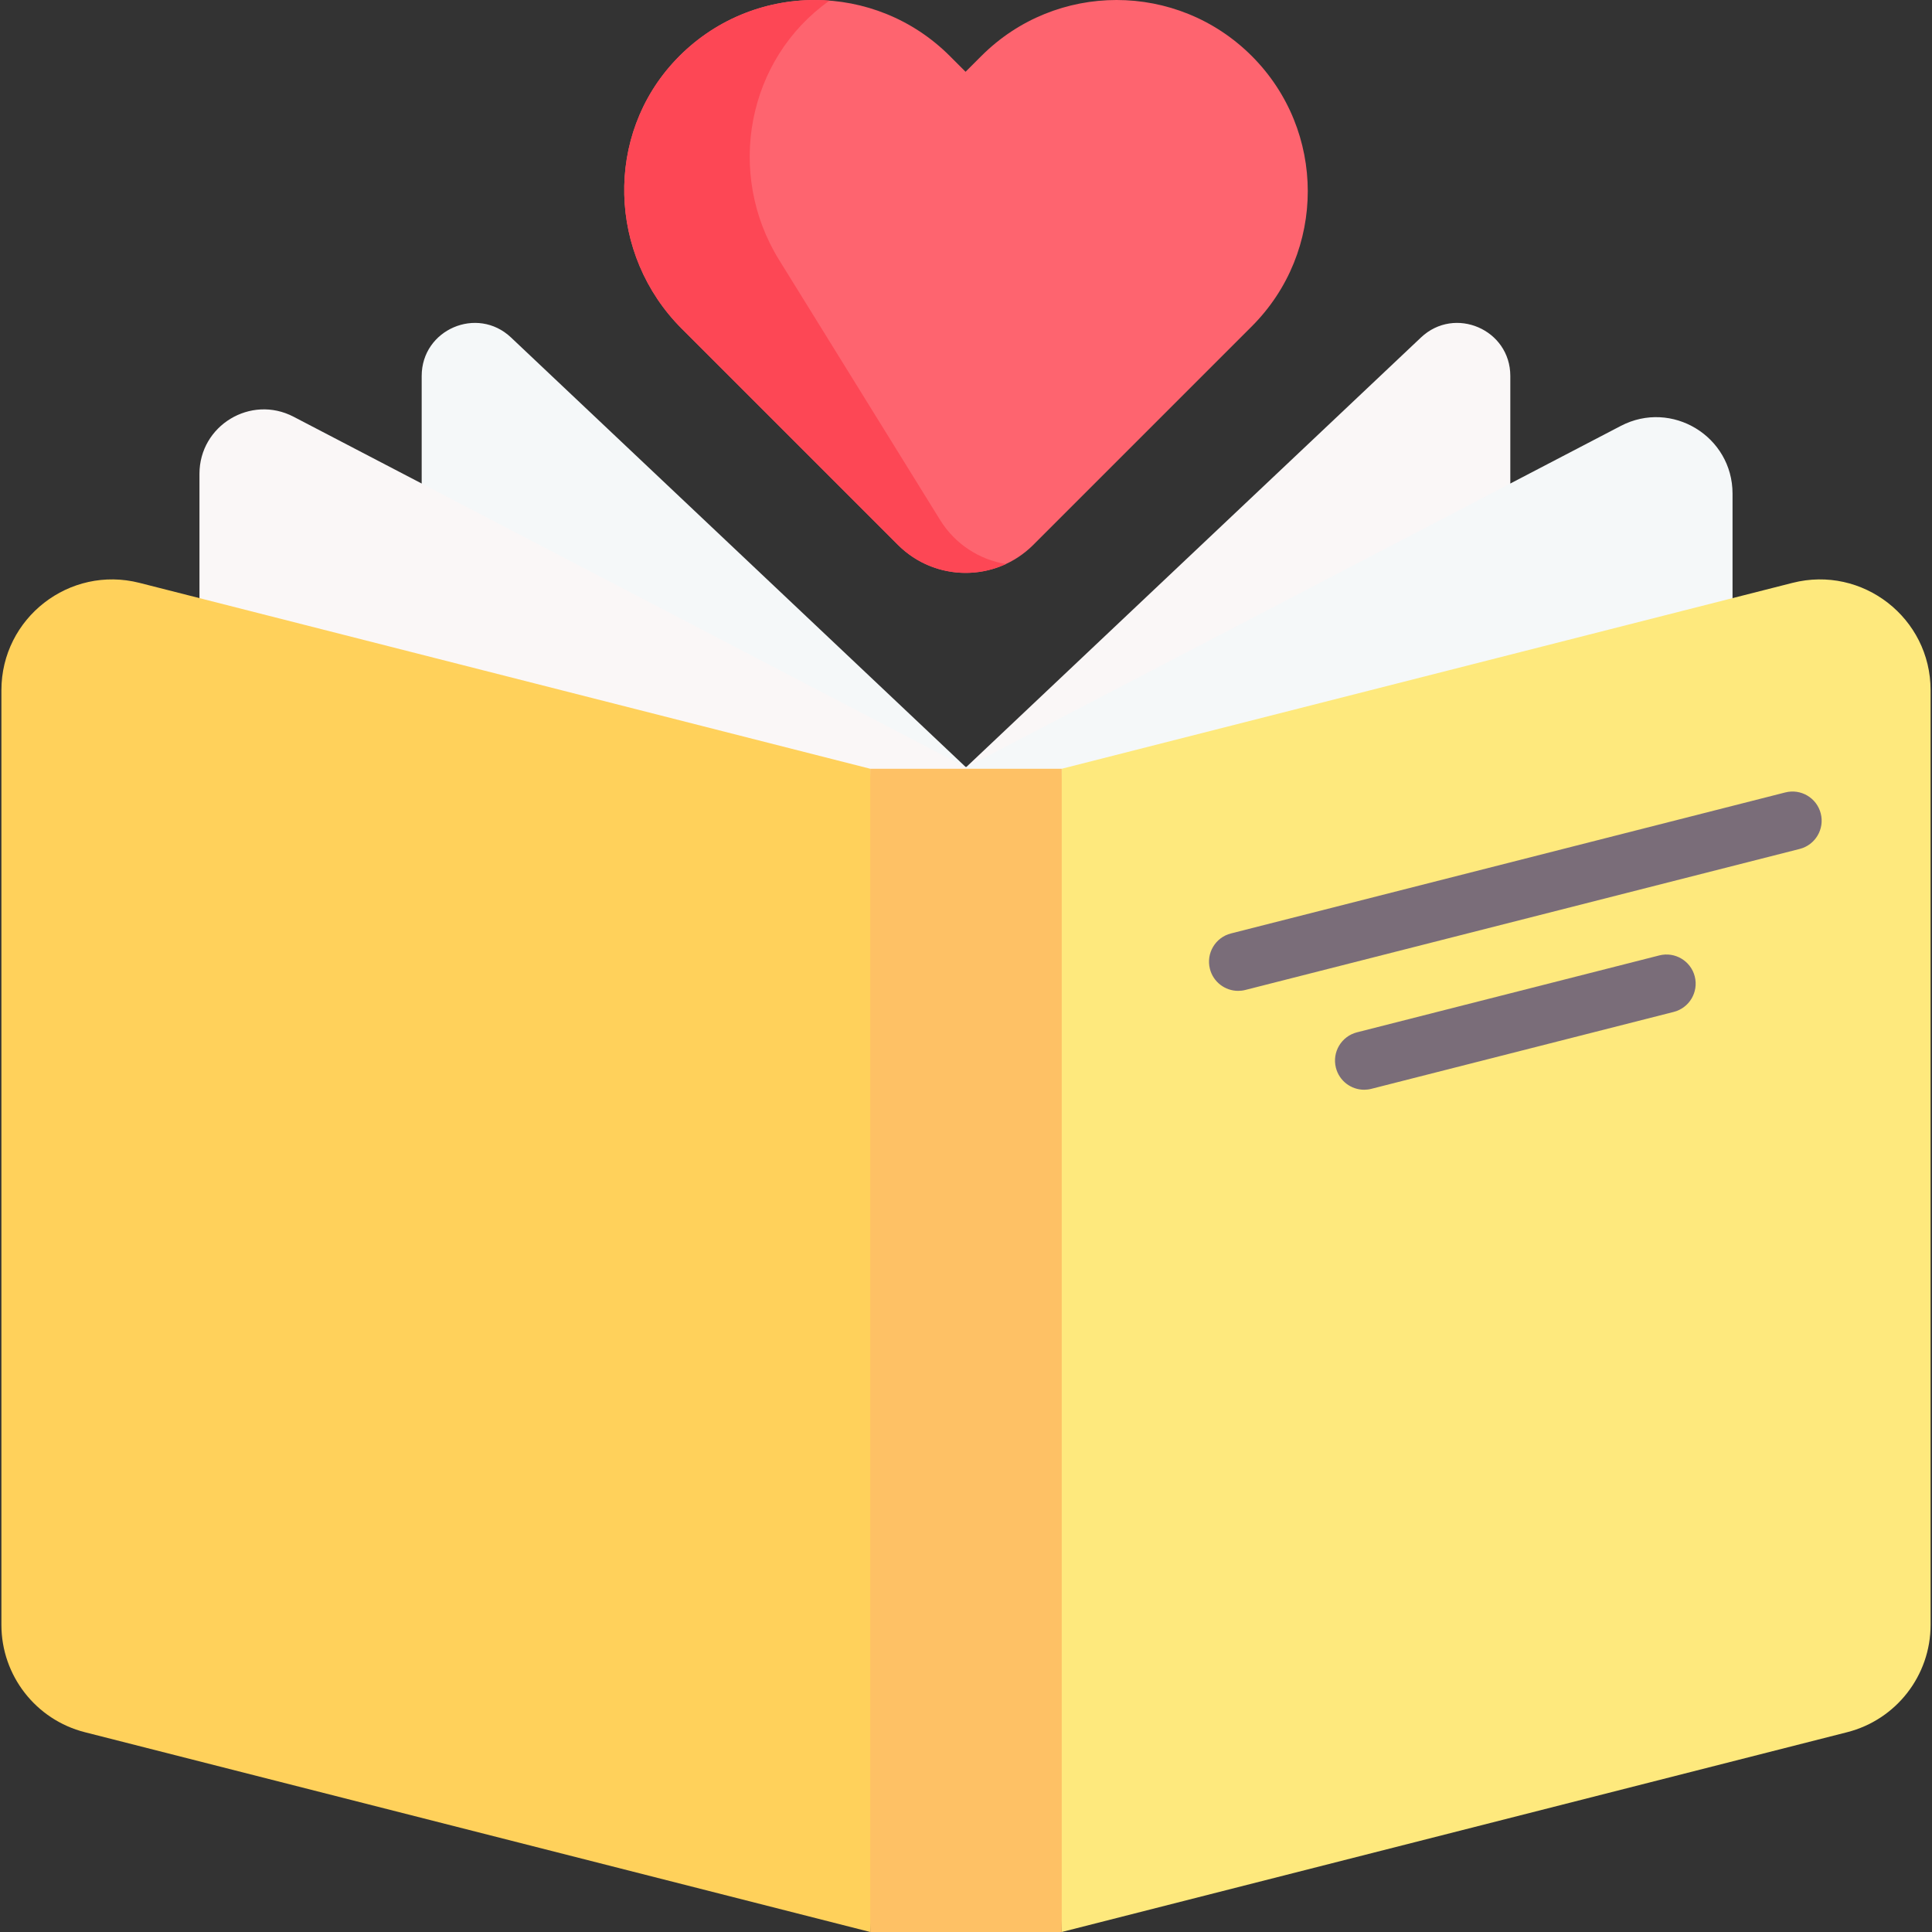 <svg id="Capa_1" enable-background="new 0 0 512 512" height="512" viewBox="0 0 512 512" width="512" xmlns="http://www.w3.org/2000/svg"><rect x="0" y="0" width="512" height="512" fill="#333333" stroke="none"/><g><g><g><path d="m135.424 89.434 120.576 113.913v252.826l-144.249-64.634v-291.903c0-12.312 14.723-18.657 23.673-10.202z" fill="#f5f8f9"/><path d="m376.576 89.434-120.576 113.913v252.826l144.249-64.634v-291.903c0-12.312-14.723-18.657-23.673-10.202z" fill="#faf7f7"/><path d="m77.811 110.443 178.189 92.904v252.826l-203.14-64.634v-265.967c0-12.81 13.591-21.052 24.951-15.129z" fill="#faf7f7"/><path d="m429.537 112.868-173.537 90.479v252.826l203.14-64.634v-260.72c0-15.199-16.126-24.978-29.603-17.951z" fill="#f5f8f9"/></g><path d="m36.968 154.467 193.664 49.264 11.955 153.869-11.955 154.4-208.139-52.946c-13.012-3.31-22.12-15.025-22.12-28.451v-247.685c0-19.149 18.037-33.171 36.595-28.451z" fill="#ffd15b"/><path d="m475.032 154.467-193.664 49.264-9.319 149.073 9.319 159.196 208.139-52.946c13.012-3.31 22.12-15.025 22.12-28.451v-247.685c0-19.149-18.037-33.171-36.595-28.451z" fill="#fee97d"/><path d="m230.632 203.731h50.735v308.269h-50.735z" fill="#fec165"/></g><g><path d="m331.734 14.845c9.886 9.886 14.839 22.86 14.839 35.824s-4.943 25.928-14.839 35.824l-57.895 57.895c-9.908 9.908-25.973 9.908-35.881 0l-57.311-57.311c-19.514-19.514-20.525-51.26-1.522-71.271 10.006-10.537 23.384-15.801 36.761-15.801 12.964 0 25.938 4.953 35.824 14.839l4.178 4.178 4.188-4.188c19.783-19.781 51.867-19.781 71.658.011z" fill="#fe646f"/><path d="m266.577 149.47c-9.384 4.354-20.88 2.658-28.616-5.078l-57.315-57.315c-19.516-19.516-20.525-51.252-1.519-71.267 10.003-10.534 23.385-15.802 36.756-15.802 1.317 0 2.634.048 3.951.154-21.877 15.471-27.584 45.771-13.359 68.728l42.663 68.906c4.01 6.478 10.464 10.523 17.439 11.674z" fill="#fd4755"/></g><g fill="#7a6d79"><path d="m328.12 262.588c-3.45 0-6.593-2.327-7.482-5.823-1.052-4.135 1.448-8.341 5.583-9.393l146.906-37.37c4.132-1.052 8.34 1.447 9.392 5.583 1.052 4.135-1.448 8.341-5.583 9.393l-146.906 37.37c-.639.163-1.28.24-1.91.24z"/><path d="m361.51 288.793c-3.45 0-6.593-2.327-7.482-5.823-1.052-4.135 1.448-8.341 5.583-9.393l80.126-20.382c4.13-1.051 8.34 1.447 9.392 5.583 1.052 4.135-1.448 8.341-5.584 9.393l-80.126 20.382c-.637.162-1.278.24-1.909.24z"/></g></g></svg>